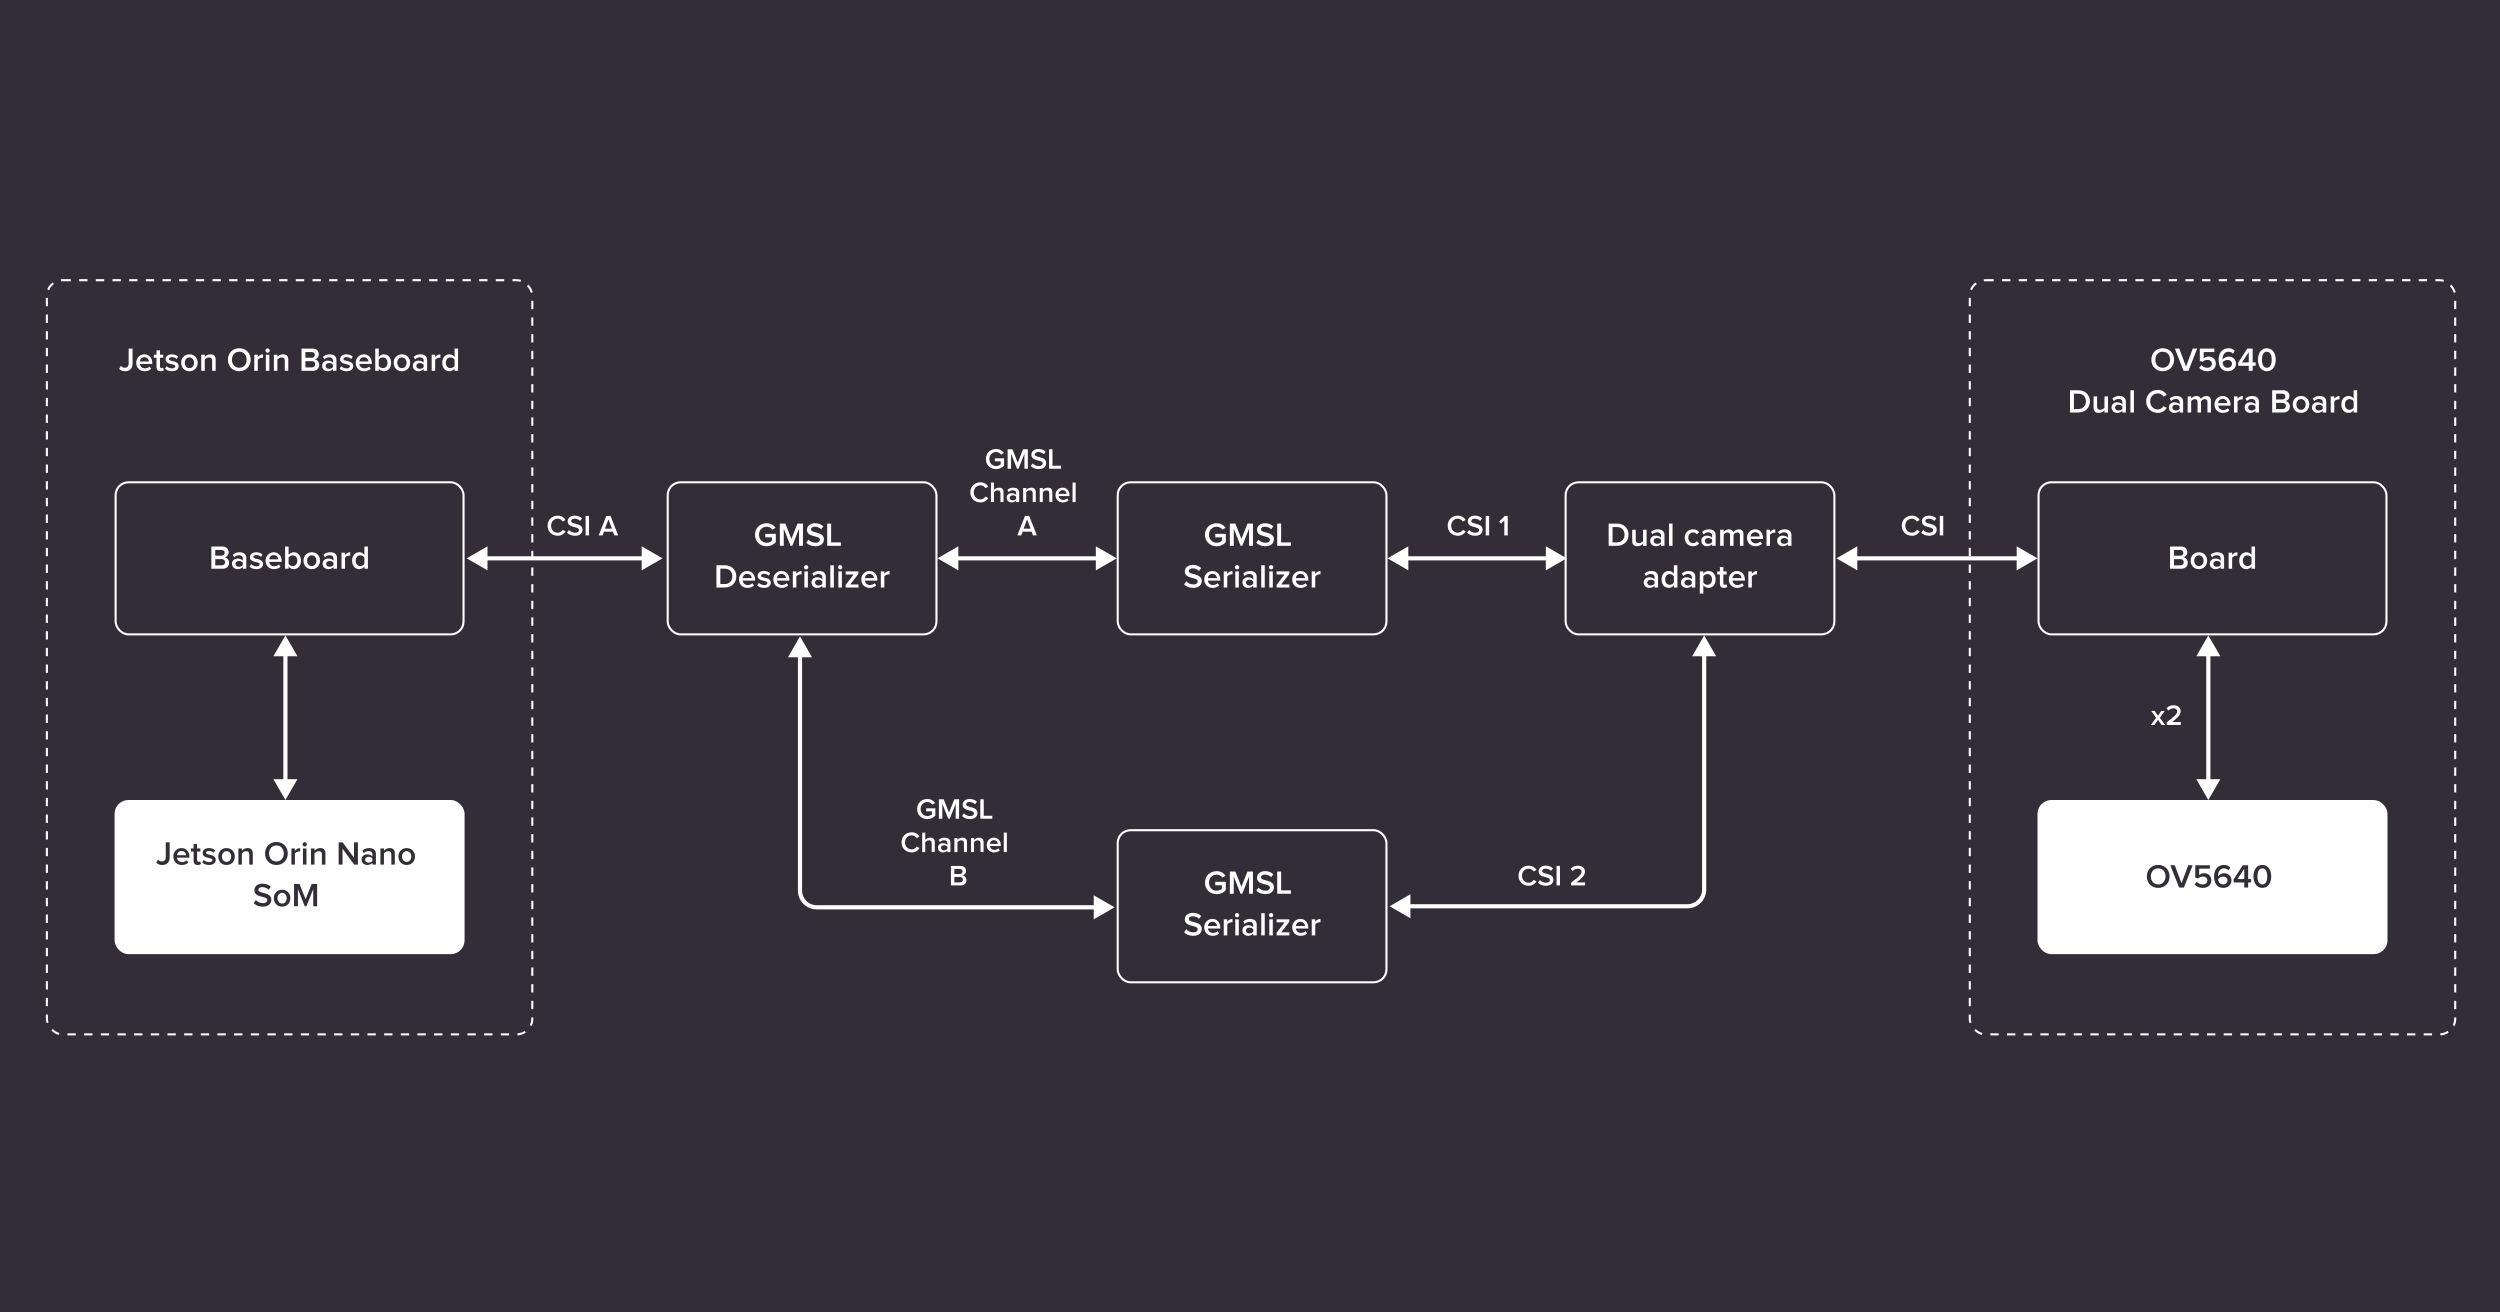 <svg width="1200" height="630" viewBox="0 0 1200 630" fill="none" xmlns="http://www.w3.org/2000/svg">
<rect width="1200" height="630" fill="#332D37"/>
<rect x="55.5" y="231.5" width="167" height="73" rx="6.167" fill="#332D37"/>
<rect x="55.5" y="231.5" width="167" height="73" rx="6.167" stroke="white"/>
<path d="M106.848 273H101.456V262.328H106.704C108.672 262.328 109.744 263.544 109.744 265.048C109.744 266.376 108.88 267.288 107.888 267.496C109.04 267.672 109.952 268.808 109.952 270.104C109.952 271.768 108.864 273 106.848 273ZM106.336 266.728C107.28 266.728 107.824 266.168 107.824 265.352C107.824 264.568 107.28 263.976 106.336 263.976H103.328V266.728H106.336ZM106.416 271.352C107.424 271.352 108.032 270.792 108.032 269.864C108.032 269.064 107.472 268.376 106.416 268.376H103.328V271.352H106.416ZM118.215 273H116.535V272.152C115.959 272.824 115.047 273.192 114.023 273.192C112.775 273.192 111.351 272.328 111.351 270.632C111.351 268.84 112.759 268.104 114.023 268.104C115.079 268.104 115.959 268.44 116.535 269.096V267.944C116.535 267.048 115.783 266.504 114.727 266.504C113.863 266.504 113.095 266.824 112.439 267.496L111.735 266.328C112.631 265.464 113.751 265.08 114.983 265.08C116.711 265.08 118.215 265.8 118.215 267.864V273ZM114.695 272.04C115.415 272.04 116.135 271.768 116.535 271.24V270.056C116.135 269.528 115.415 269.256 114.695 269.256C113.751 269.256 113.031 269.816 113.031 270.648C113.031 271.496 113.751 272.04 114.695 272.04ZM123.049 273.192C121.721 273.192 120.537 272.76 119.737 271.976L120.505 270.776C121.049 271.336 122.121 271.848 123.113 271.848C124.121 271.848 124.649 271.432 124.649 270.824C124.649 269.304 119.977 270.392 119.977 267.416C119.977 266.152 121.065 265.08 123.017 265.08C124.329 265.08 125.321 265.544 126.009 266.152L125.305 267.336C124.841 266.824 123.993 266.408 123.017 266.408C122.137 266.408 121.593 266.824 121.593 267.368C121.593 268.728 126.265 267.704 126.265 270.776C126.265 272.152 125.129 273.192 123.049 273.192ZM131.524 273.192C129.188 273.192 127.476 271.576 127.476 269.128C127.476 266.888 129.108 265.08 131.396 265.08C133.716 265.08 135.188 266.84 135.188 269.272V269.688H129.236C129.364 270.84 130.228 271.816 131.684 271.816C132.452 271.816 133.332 271.512 133.892 270.952L134.66 272.056C133.876 272.792 132.74 273.192 131.524 273.192ZM133.572 268.488C133.524 267.576 132.9 266.456 131.38 266.456C129.956 266.456 129.284 267.56 129.22 268.488H133.572ZM138.526 270.68C138.91 271.256 139.726 271.704 140.526 271.704C141.854 271.704 142.702 270.632 142.702 269.128C142.702 267.64 141.854 266.568 140.526 266.568C139.726 266.568 138.91 267.032 138.526 267.608V270.68ZM138.526 273H136.846V262.328H138.526V266.344C139.15 265.512 140.046 265.08 141.006 265.08C143.006 265.08 144.446 266.632 144.446 269.128C144.446 271.688 142.99 273.192 141.006 273.192C140.014 273.192 139.118 272.712 138.526 271.944V273ZM149.647 273.192C147.183 273.192 145.679 271.336 145.679 269.128C145.679 266.904 147.183 265.08 149.647 265.08C152.111 265.08 153.615 266.904 153.615 269.128C153.615 271.336 152.111 273.192 149.647 273.192ZM149.647 271.704C151.087 271.704 151.871 270.504 151.871 269.128C151.871 267.768 151.087 266.568 149.647 266.568C148.223 266.568 147.423 267.768 147.423 269.128C147.423 270.504 148.223 271.704 149.647 271.704ZM161.746 273H160.066V272.152C159.49 272.824 158.578 273.192 157.554 273.192C156.306 273.192 154.882 272.328 154.882 270.632C154.882 268.84 156.29 268.104 157.554 268.104C158.61 268.104 159.49 268.44 160.066 269.096V267.944C160.066 267.048 159.314 266.504 158.258 266.504C157.394 266.504 156.626 266.824 155.97 267.496L155.266 266.328C156.162 265.464 157.282 265.08 158.514 265.08C160.242 265.08 161.746 265.8 161.746 267.864V273ZM158.226 272.04C158.946 272.04 159.666 271.768 160.066 271.24V270.056C159.666 269.528 158.946 269.256 158.226 269.256C157.282 269.256 156.562 269.816 156.562 270.648C156.562 271.496 157.282 272.04 158.226 272.04ZM165.604 273H163.924V265.272H165.604V266.392C166.196 265.656 167.124 265.08 168.116 265.08V266.744C167.972 266.712 167.812 266.696 167.604 266.696C166.884 266.696 165.94 267.176 165.604 267.736V273ZM176.591 273H174.911V271.944C174.319 272.712 173.439 273.192 172.431 273.192C170.463 273.192 169.007 271.688 169.007 269.128C169.007 266.632 170.447 265.08 172.431 265.08C173.407 265.08 174.303 265.512 174.911 266.344V262.328H176.591V273ZM172.927 271.704C173.711 271.704 174.543 271.24 174.911 270.664V267.608C174.543 267.032 173.711 266.568 172.927 266.568C171.583 266.568 170.735 267.64 170.735 269.128C170.735 270.632 171.583 271.704 172.927 271.704Z" fill="white"/>
<path d="M60.023 178.192C58.919 178.192 57.943 177.856 57.175 177.056L58.055 175.632C58.471 176.112 59.063 176.528 59.879 176.528C61.015 176.528 61.751 175.744 61.751 174.592V167.328H63.623V174.608C63.623 177.04 62.087 178.192 60.023 178.192ZM69.438 178.192C67.102 178.192 65.39 176.576 65.39 174.128C65.39 171.888 67.022 170.08 69.31 170.08C71.63 170.08 73.102 171.84 73.102 174.272V174.688H67.15C67.278 175.84 68.142 176.816 69.598 176.816C70.366 176.816 71.246 176.512 71.806 175.952L72.574 177.056C71.79 177.792 70.654 178.192 69.438 178.192ZM71.486 173.488C71.438 172.576 70.814 171.456 69.294 171.456C67.87 171.456 67.198 172.56 67.134 173.488H71.486ZM77.096 178.192C75.784 178.192 75.112 177.488 75.112 176.192V171.728H73.832V170.272H75.112V168.16H76.792V170.272H78.36V171.728H76.792V175.776C76.792 176.304 77.048 176.704 77.528 176.704C77.848 176.704 78.136 176.56 78.264 176.416L78.664 177.696C78.36 177.968 77.864 178.192 77.096 178.192ZM82.525 178.192C81.197 178.192 80.013 177.76 79.213 176.976L79.981 175.776C80.525 176.336 81.597 176.848 82.589 176.848C83.597 176.848 84.125 176.432 84.125 175.824C84.125 174.304 79.453 175.392 79.453 172.416C79.453 171.152 80.541 170.08 82.493 170.08C83.805 170.08 84.797 170.544 85.485 171.152L84.781 172.336C84.317 171.824 83.469 171.408 82.493 171.408C81.613 171.408 81.069 171.824 81.069 172.368C81.069 173.728 85.741 172.704 85.741 175.776C85.741 177.152 84.605 178.192 82.525 178.192ZM90.92 178.192C88.456 178.192 86.952 176.336 86.952 174.128C86.952 171.904 88.456 170.08 90.92 170.08C93.384 170.08 94.888 171.904 94.888 174.128C94.888 176.336 93.384 178.192 90.92 178.192ZM90.92 176.704C92.36 176.704 93.144 175.504 93.144 174.128C93.144 172.768 92.36 171.568 90.92 171.568C89.496 171.568 88.696 172.768 88.696 174.128C88.696 175.504 89.496 176.704 90.92 176.704ZM103.516 178H101.836V173.168C101.836 171.952 101.212 171.568 100.268 171.568C99.42 171.568 98.684 172.08 98.284 172.592V178H96.604V170.272H98.284V171.312C98.796 170.704 99.804 170.08 101.02 170.08C102.684 170.08 103.516 170.976 103.516 172.56V178ZM114.862 178.192C111.662 178.192 109.406 175.856 109.406 172.672C109.406 169.488 111.662 167.152 114.862 167.152C118.046 167.152 120.318 169.488 120.318 172.672C120.318 175.856 118.046 178.192 114.862 178.192ZM114.862 176.528C117.006 176.528 118.398 174.864 118.398 172.672C118.398 170.464 117.006 168.816 114.862 168.816C112.702 168.816 111.326 170.464 111.326 172.672C111.326 174.864 112.702 176.528 114.862 176.528ZM123.737 178H122.057V170.272H123.737V171.392C124.329 170.656 125.257 170.08 126.249 170.08V171.744C126.105 171.712 125.945 171.696 125.737 171.696C125.017 171.696 124.073 172.176 123.737 172.736V178ZM128.452 169.328C127.876 169.328 127.412 168.864 127.412 168.288C127.412 167.712 127.876 167.248 128.452 167.248C129.028 167.248 129.492 167.712 129.492 168.288C129.492 168.864 129.028 169.328 128.452 169.328ZM129.284 178H127.604V170.272H129.284V178ZM138.375 178H136.695V173.168C136.695 171.952 136.071 171.568 135.127 171.568C134.279 171.568 133.543 172.08 133.143 172.592V178H131.463V170.272H133.143V171.312C133.655 170.704 134.663 170.08 135.879 170.08C137.543 170.08 138.375 170.976 138.375 172.56V178ZM150.122 178H144.73V167.328H149.978C151.946 167.328 153.018 168.544 153.018 170.048C153.018 171.376 152.154 172.288 151.162 172.496C152.314 172.672 153.226 173.808 153.226 175.104C153.226 176.768 152.138 178 150.122 178ZM149.61 171.728C150.554 171.728 151.098 171.168 151.098 170.352C151.098 169.568 150.554 168.976 149.61 168.976H146.602V171.728H149.61ZM149.69 176.352C150.698 176.352 151.306 175.792 151.306 174.864C151.306 174.064 150.746 173.376 149.69 173.376H146.602V176.352H149.69ZM161.488 178H159.808V177.152C159.232 177.824 158.32 178.192 157.296 178.192C156.048 178.192 154.624 177.328 154.624 175.632C154.624 173.84 156.032 173.104 157.296 173.104C158.352 173.104 159.232 173.44 159.808 174.096V172.944C159.808 172.048 159.056 171.504 158 171.504C157.136 171.504 156.368 171.824 155.712 172.496L155.008 171.328C155.904 170.464 157.024 170.08 158.256 170.08C159.984 170.08 161.488 170.8 161.488 172.864V178ZM157.968 177.04C158.688 177.04 159.408 176.768 159.808 176.24V175.056C159.408 174.528 158.688 174.256 157.968 174.256C157.024 174.256 156.304 174.816 156.304 175.648C156.304 176.496 157.024 177.04 157.968 177.04ZM166.322 178.192C164.994 178.192 163.81 177.76 163.01 176.976L163.778 175.776C164.322 176.336 165.394 176.848 166.386 176.848C167.394 176.848 167.922 176.432 167.922 175.824C167.922 174.304 163.25 175.392 163.25 172.416C163.25 171.152 164.338 170.08 166.29 170.08C167.602 170.08 168.594 170.544 169.282 171.152L168.578 172.336C168.114 171.824 167.266 171.408 166.29 171.408C165.41 171.408 164.866 171.824 164.866 172.368C164.866 173.728 169.538 172.704 169.538 175.776C169.538 177.152 168.402 178.192 166.322 178.192ZM174.797 178.192C172.461 178.192 170.749 176.576 170.749 174.128C170.749 171.888 172.381 170.08 174.669 170.08C176.989 170.08 178.461 171.84 178.461 174.272V174.688H172.509C172.637 175.84 173.501 176.816 174.957 176.816C175.725 176.816 176.605 176.512 177.165 175.952L177.933 177.056C177.149 177.792 176.013 178.192 174.797 178.192ZM176.845 173.488C176.797 172.576 176.173 171.456 174.653 171.456C173.229 171.456 172.557 172.56 172.493 173.488H176.845ZM181.799 175.68C182.183 176.256 182.999 176.704 183.799 176.704C185.127 176.704 185.975 175.632 185.975 174.128C185.975 172.64 185.127 171.568 183.799 171.568C182.999 171.568 182.183 172.032 181.799 172.608V175.68ZM181.799 178H180.119V167.328H181.799V171.344C182.423 170.512 183.319 170.08 184.279 170.08C186.279 170.08 187.719 171.632 187.719 174.128C187.719 176.688 186.263 178.192 184.279 178.192C183.287 178.192 182.391 177.712 181.799 176.944V178ZM192.92 178.192C190.456 178.192 188.952 176.336 188.952 174.128C188.952 171.904 190.456 170.08 192.92 170.08C195.384 170.08 196.888 171.904 196.888 174.128C196.888 176.336 195.384 178.192 192.92 178.192ZM192.92 176.704C194.36 176.704 195.144 175.504 195.144 174.128C195.144 172.768 194.36 171.568 192.92 171.568C191.496 171.568 190.696 172.768 190.696 174.128C190.696 175.504 191.496 176.704 192.92 176.704ZM205.02 178H203.34V177.152C202.764 177.824 201.852 178.192 200.828 178.192C199.58 178.192 198.156 177.328 198.156 175.632C198.156 173.84 199.564 173.104 200.828 173.104C201.884 173.104 202.764 173.44 203.34 174.096V172.944C203.34 172.048 202.588 171.504 201.532 171.504C200.668 171.504 199.9 171.824 199.244 172.496L198.54 171.328C199.436 170.464 200.556 170.08 201.788 170.08C203.516 170.08 205.02 170.8 205.02 172.864V178ZM201.5 177.04C202.22 177.04 202.94 176.768 203.34 176.24V175.056C202.94 174.528 202.22 174.256 201.5 174.256C200.556 174.256 199.836 174.816 199.836 175.648C199.836 176.496 200.556 177.04 201.5 177.04ZM208.877 178H207.197V170.272H208.877V171.392C209.469 170.656 210.397 170.08 211.389 170.08V171.744C211.245 171.712 211.085 171.696 210.877 171.696C210.157 171.696 209.213 172.176 208.877 172.736V178ZM219.864 178H218.184V176.944C217.592 177.712 216.712 178.192 215.704 178.192C213.736 178.192 212.28 176.688 212.28 174.128C212.28 171.632 213.72 170.08 215.704 170.08C216.68 170.08 217.576 170.512 218.184 171.344V167.328H219.864V178ZM216.2 176.704C216.984 176.704 217.816 176.24 218.184 175.664V172.608C217.816 172.032 216.984 171.568 216.2 171.568C214.856 171.568 214.008 172.64 214.008 174.128C214.008 175.632 214.856 176.704 216.2 176.704Z" fill="white"/>
<path d="M267.734 257.168C264.976 257.168 262.834 255.208 262.834 252.338C262.834 249.454 264.976 247.508 267.734 247.508C269.61 247.508 270.786 248.474 271.472 249.594L270.086 250.322C269.638 249.538 268.728 248.964 267.734 248.964C265.886 248.964 264.514 250.364 264.514 252.338C264.514 254.284 265.886 255.712 267.734 255.712C268.728 255.712 269.638 255.124 270.086 254.354L271.486 255.054C270.772 256.174 269.61 257.168 267.734 257.168ZM275.989 257.168C274.267 257.168 273.021 256.552 272.181 255.684L273.105 254.41C273.735 255.096 274.757 255.712 276.059 255.712C277.403 255.712 277.921 255.054 277.921 254.424C277.921 252.464 272.489 253.682 272.489 250.252C272.489 248.698 273.833 247.508 275.891 247.508C277.333 247.508 278.523 247.984 279.377 248.824L278.453 250.042C277.711 249.3 276.717 248.964 275.737 248.964C274.785 248.964 274.169 249.44 274.169 250.126C274.169 251.876 279.601 250.798 279.601 254.27C279.601 255.824 278.495 257.168 275.989 257.168ZM282.734 257H281.096V247.662H282.734V257ZM296.742 257H294.88L294.194 255.194H289.91L289.224 257H287.362L291.03 247.662H293.074L296.742 257ZM293.732 253.752L292.052 249.3L290.372 253.752H293.732Z" fill="white"/>
<path d="M917.749 257.168C914.991 257.168 912.849 255.208 912.849 252.338C912.849 249.454 914.991 247.508 917.749 247.508C919.625 247.508 920.801 248.474 921.487 249.594L920.101 250.322C919.653 249.538 918.743 248.964 917.749 248.964C915.901 248.964 914.529 250.364 914.529 252.338C914.529 254.284 915.901 255.712 917.749 255.712C918.743 255.712 919.653 255.124 920.101 254.354L921.501 255.054C920.787 256.174 919.625 257.168 917.749 257.168ZM926.004 257.168C924.282 257.168 923.036 256.552 922.196 255.684L923.12 254.41C923.75 255.096 924.772 255.712 926.074 255.712C927.418 255.712 927.936 255.054 927.936 254.424C927.936 252.464 922.504 253.682 922.504 250.252C922.504 248.698 923.848 247.508 925.906 247.508C927.348 247.508 928.538 247.984 929.392 248.824L928.468 250.042C927.726 249.3 926.732 248.964 925.752 248.964C924.8 248.964 924.184 249.44 924.184 250.126C924.184 251.876 929.616 250.798 929.616 254.27C929.616 255.824 928.51 257.168 926.004 257.168ZM932.748 257H931.11V247.662H932.748V257Z" fill="white"/>
<path d="M1039.25 348H1037.59L1035.84 345.508L1034.08 348H1032.43L1034.92 344.528L1032.58 341.238H1034.23L1035.83 343.52L1037.44 341.238H1039.09L1036.75 344.528L1039.25 348ZM1046.78 348H1040.02V346.698C1043.64 343.954 1045.07 342.75 1045.07 341.392C1045.07 340.412 1044.22 339.978 1043.36 339.978C1042.27 339.978 1041.44 340.412 1040.84 341.084L1039.89 340.02C1040.72 339.012 1042.03 338.522 1043.35 338.522C1045.15 338.522 1046.72 339.53 1046.72 341.392C1046.72 343.128 1045.14 344.668 1042.65 346.558H1046.78V348Z" fill="white"/>
<path d="M699.785 257.168C697.027 257.168 694.885 255.208 694.885 252.338C694.885 249.454 697.027 247.508 699.785 247.508C701.661 247.508 702.837 248.474 703.523 249.594L702.137 250.322C701.689 249.538 700.779 248.964 699.785 248.964C697.937 248.964 696.565 250.364 696.565 252.338C696.565 254.284 697.937 255.712 699.785 255.712C700.779 255.712 701.689 255.124 702.137 254.354L703.537 255.054C702.823 256.174 701.661 257.168 699.785 257.168ZM708.04 257.168C706.318 257.168 705.072 256.552 704.232 255.684L705.156 254.41C705.786 255.096 706.808 255.712 708.11 255.712C709.454 255.712 709.972 255.054 709.972 254.424C709.972 252.464 704.54 253.682 704.54 250.252C704.54 248.698 705.884 247.508 707.942 247.508C709.384 247.508 710.574 247.984 711.428 248.824L710.504 250.042C709.762 249.3 708.768 248.964 707.788 248.964C706.836 248.964 706.22 249.44 706.22 250.126C706.22 251.876 711.652 250.798 711.652 254.27C711.652 255.824 710.546 257.168 708.04 257.168ZM714.784 257H713.146V247.662H714.784V257ZM723.711 257H722.073V249.776L720.547 251.372L719.595 250.378L722.283 247.662H723.711V257Z" fill="white"/>
<path d="M478.124 225.182C475.408 225.182 473.224 223.264 473.224 220.338C473.224 217.398 475.408 215.508 478.124 215.508C479.944 215.508 481.134 216.376 481.876 217.44L480.546 218.21C480.042 217.51 479.16 216.964 478.124 216.964C476.276 216.964 474.904 218.364 474.904 220.338C474.904 222.284 476.276 223.712 478.124 223.712C479.076 223.712 479.916 223.278 480.336 222.872V221.43H477.536V219.988H481.96V223.474C481.05 224.496 479.734 225.182 478.124 225.182ZM493.367 225H491.729V217.79L488.873 225H488.173L485.303 217.79V225H483.665V215.662H485.975L488.523 222.074L491.057 215.662H493.367V225ZM498.56 225.168C496.838 225.168 495.592 224.552 494.752 223.684L495.676 222.41C496.306 223.096 497.328 223.712 498.63 223.712C499.974 223.712 500.492 223.054 500.492 222.424C500.492 220.464 495.06 221.682 495.06 218.252C495.06 216.698 496.404 215.508 498.462 215.508C499.904 215.508 501.094 215.984 501.948 216.824L501.024 218.042C500.282 217.3 499.288 216.964 498.308 216.964C497.356 216.964 496.74 217.44 496.74 218.126C496.74 219.876 502.172 218.798 502.172 222.27C502.172 223.824 501.066 225.168 498.56 225.168ZM509.309 225H503.555V215.662H505.193V223.558H509.309V225ZM470.632 241.168C467.874 241.168 465.732 239.208 465.732 236.338C465.732 233.454 467.874 231.508 470.632 231.508C472.508 231.508 473.684 232.474 474.37 233.594L472.984 234.322C472.536 233.538 471.626 232.964 470.632 232.964C468.784 232.964 467.412 234.364 467.412 236.338C467.412 238.284 468.784 239.712 470.632 239.712C471.626 239.712 472.536 239.124 472.984 238.354L474.384 239.054C473.67 240.174 472.508 241.168 470.632 241.168ZM481.687 241H480.217V236.744C480.217 235.68 479.685 235.372 478.859 235.372C478.103 235.372 477.459 235.82 477.123 236.268V241H475.653V231.662H477.123V235.148C477.571 234.616 478.439 234.07 479.503 234.07C480.959 234.07 481.687 234.826 481.687 236.212V241ZM489.21 241H487.74V240.258C487.236 240.846 486.438 241.168 485.542 241.168C484.45 241.168 483.204 240.412 483.204 238.928C483.204 237.36 484.436 236.716 485.542 236.716C486.466 236.716 487.236 237.01 487.74 237.584V236.576C487.74 235.792 487.082 235.316 486.158 235.316C485.402 235.316 484.73 235.596 484.156 236.184L483.54 235.162C484.324 234.406 485.304 234.07 486.382 234.07C487.894 234.07 489.21 234.7 489.21 236.506V241ZM486.13 240.16C486.76 240.16 487.39 239.922 487.74 239.46V238.424C487.39 237.962 486.76 237.724 486.13 237.724C485.304 237.724 484.674 238.214 484.674 238.942C484.674 239.684 485.304 240.16 486.13 240.16ZM497.163 241H495.693V236.772C495.693 235.708 495.147 235.372 494.321 235.372C493.579 235.372 492.935 235.82 492.585 236.268V241H491.115V234.238H492.585V235.148C493.033 234.616 493.915 234.07 494.979 234.07C496.435 234.07 497.163 234.854 497.163 236.24V241ZM505.12 241H503.65V236.772C503.65 235.708 503.104 235.372 502.278 235.372C501.536 235.372 500.892 235.82 500.542 236.268V241H499.072V234.238H500.542V235.148C500.99 234.616 501.872 234.07 502.936 234.07C504.392 234.07 505.12 234.854 505.12 236.24V241ZM510.165 241.168C508.121 241.168 506.623 239.754 506.623 237.612C506.623 235.652 508.051 234.07 510.053 234.07C512.083 234.07 513.371 235.61 513.371 237.738V238.102H508.163C508.275 239.11 509.031 239.964 510.305 239.964C510.977 239.964 511.747 239.698 512.237 239.208L512.909 240.174C512.223 240.818 511.229 241.168 510.165 241.168ZM511.957 237.052C511.915 236.254 511.369 235.274 510.039 235.274C508.793 235.274 508.205 236.24 508.149 237.052H511.957ZM516.292 241H514.822V231.662H516.292V241ZM497.698 257H495.836L495.15 255.194H490.866L490.18 257H488.318L491.986 247.662H494.03L497.698 257ZM494.688 253.752L493.008 249.3L491.328 253.752H494.688Z" fill="white"/>
<path d="M445.124 393.182C442.408 393.182 440.224 391.264 440.224 388.338C440.224 385.398 442.408 383.508 445.124 383.508C446.944 383.508 448.134 384.376 448.876 385.44L447.546 386.21C447.042 385.51 446.16 384.964 445.124 384.964C443.276 384.964 441.904 386.364 441.904 388.338C441.904 390.284 443.276 391.712 445.124 391.712C446.076 391.712 446.916 391.278 447.336 390.872V389.43H444.536V387.988H448.96V391.474C448.05 392.496 446.734 393.182 445.124 393.182ZM460.367 393H458.729V385.79L455.873 393H455.173L452.303 385.79V393H450.665V383.662H452.975L455.523 390.074L458.057 383.662H460.367V393ZM465.56 393.168C463.838 393.168 462.592 392.552 461.752 391.684L462.676 390.41C463.306 391.096 464.328 391.712 465.63 391.712C466.974 391.712 467.492 391.054 467.492 390.424C467.492 388.464 462.06 389.682 462.06 386.252C462.06 384.698 463.404 383.508 465.462 383.508C466.904 383.508 468.094 383.984 468.948 384.824L468.024 386.042C467.282 385.3 466.288 384.964 465.308 384.964C464.356 384.964 463.74 385.44 463.74 386.126C463.74 387.876 469.172 386.798 469.172 390.27C469.172 391.824 468.066 393.168 465.56 393.168ZM476.309 393H470.555V383.662H472.193V391.558H476.309V393ZM437.632 409.168C434.874 409.168 432.732 407.208 432.732 404.338C432.732 401.454 434.874 399.508 437.632 399.508C439.508 399.508 440.684 400.474 441.37 401.594L439.984 402.322C439.536 401.538 438.626 400.964 437.632 400.964C435.784 400.964 434.412 402.364 434.412 404.338C434.412 406.284 435.784 407.712 437.632 407.712C438.626 407.712 439.536 407.124 439.984 406.354L441.384 407.054C440.67 408.174 439.508 409.168 437.632 409.168ZM448.687 409H447.217V404.744C447.217 403.68 446.685 403.372 445.859 403.372C445.103 403.372 444.459 403.82 444.123 404.268V409H442.653V399.662H444.123V403.148C444.571 402.616 445.439 402.07 446.503 402.07C447.959 402.07 448.687 402.826 448.687 404.212V409ZM456.21 409H454.74V408.258C454.236 408.846 453.438 409.168 452.542 409.168C451.45 409.168 450.204 408.412 450.204 406.928C450.204 405.36 451.436 404.716 452.542 404.716C453.466 404.716 454.236 405.01 454.74 405.584V404.576C454.74 403.792 454.082 403.316 453.158 403.316C452.402 403.316 451.73 403.596 451.156 404.184L450.54 403.162C451.324 402.406 452.304 402.07 453.382 402.07C454.894 402.07 456.21 402.7 456.21 404.506V409ZM453.13 408.16C453.76 408.16 454.39 407.922 454.74 407.46V406.424C454.39 405.962 453.76 405.724 453.13 405.724C452.304 405.724 451.674 406.214 451.674 406.942C451.674 407.684 452.304 408.16 453.13 408.16ZM464.163 409H462.693V404.772C462.693 403.708 462.147 403.372 461.321 403.372C460.579 403.372 459.935 403.82 459.585 404.268V409H458.115V402.238H459.585V403.148C460.033 402.616 460.915 402.07 461.979 402.07C463.435 402.07 464.163 402.854 464.163 404.24V409ZM472.12 409H470.65V404.772C470.65 403.708 470.104 403.372 469.278 403.372C468.536 403.372 467.892 403.82 467.542 404.268V409H466.072V402.238H467.542V403.148C467.99 402.616 468.872 402.07 469.936 402.07C471.392 402.07 472.12 402.854 472.12 404.24V409ZM477.165 409.168C475.121 409.168 473.623 407.754 473.623 405.612C473.623 403.652 475.051 402.07 477.053 402.07C479.083 402.07 480.371 403.61 480.371 405.738V406.102H475.163C475.275 407.11 476.031 407.964 477.305 407.964C477.977 407.964 478.747 407.698 479.237 407.208L479.909 408.174C479.223 408.818 478.229 409.168 477.165 409.168ZM478.957 405.052C478.915 404.254 478.369 403.274 477.039 403.274C475.793 403.274 475.205 404.24 475.149 405.052H478.957ZM483.292 409H481.822V399.662H483.292V409ZM461.166 425H456.448V415.662H461.04C462.762 415.662 463.7 416.726 463.7 418.042C463.7 419.204 462.944 420.002 462.076 420.184C463.084 420.338 463.882 421.332 463.882 422.466C463.882 423.922 462.93 425 461.166 425ZM460.718 419.512C461.544 419.512 462.02 419.022 462.02 418.308C462.02 417.622 461.544 417.104 460.718 417.104H458.086V419.512H460.718ZM460.788 423.558C461.67 423.558 462.202 423.068 462.202 422.256C462.202 421.556 461.712 420.954 460.788 420.954H458.086V423.558H460.788Z" fill="white"/>
<path d="M733.781 425.168C731.023 425.168 728.881 423.208 728.881 420.338C728.881 417.454 731.023 415.508 733.781 415.508C735.657 415.508 736.833 416.474 737.519 417.594L736.133 418.322C735.685 417.538 734.775 416.964 733.781 416.964C731.933 416.964 730.561 418.364 730.561 420.338C730.561 422.284 731.933 423.712 733.781 423.712C734.775 423.712 735.685 423.124 736.133 422.354L737.533 423.054C736.819 424.174 735.657 425.168 733.781 425.168ZM742.036 425.168C740.314 425.168 739.068 424.552 738.228 423.684L739.152 422.41C739.782 423.096 740.804 423.712 742.106 423.712C743.45 423.712 743.968 423.054 743.968 422.424C743.968 420.464 738.536 421.682 738.536 418.252C738.536 416.698 739.88 415.508 741.938 415.508C743.38 415.508 744.57 415.984 745.424 416.824L744.5 418.042C743.758 417.3 742.764 416.964 741.784 416.964C740.832 416.964 740.216 417.44 740.216 418.126C740.216 419.876 745.648 418.798 745.648 422.27C745.648 423.824 744.542 425.168 742.036 425.168ZM748.78 425H747.142V415.662H748.78V425ZM760.843 425H754.081V423.698C757.707 420.954 759.135 419.75 759.135 418.392C759.135 417.412 758.281 416.978 757.427 416.978C756.335 416.978 755.509 417.412 754.907 418.084L753.955 417.02C754.781 416.012 756.097 415.522 757.413 415.522C759.219 415.522 760.787 416.53 760.787 418.392C760.787 420.128 759.205 421.668 756.713 423.558H760.843V425Z" fill="white"/>
<rect x="978.5" y="231.5" width="167" height="73" rx="6.167" fill="#332D37"/>
<rect x="978.5" y="231.5" width="167" height="73" rx="6.167" stroke="white"/>
<path d="M1047.02 273H1041.63V262.328H1046.88C1048.84 262.328 1049.92 263.544 1049.92 265.048C1049.92 266.376 1049.05 267.288 1048.06 267.496C1049.21 267.672 1050.12 268.808 1050.12 270.104C1050.12 271.768 1049.04 273 1047.02 273ZM1046.51 266.728C1047.45 266.728 1048 266.168 1048 265.352C1048 264.568 1047.45 263.976 1046.51 263.976H1043.5V266.728H1046.51ZM1046.59 271.352C1047.6 271.352 1048.2 270.792 1048.2 269.864C1048.2 269.064 1047.64 268.376 1046.59 268.376H1043.5V271.352H1046.59ZM1055.47 273.192C1053.01 273.192 1051.51 271.336 1051.51 269.128C1051.51 266.904 1053.01 265.08 1055.47 265.08C1057.94 265.08 1059.44 266.904 1059.44 269.128C1059.44 271.336 1057.94 273.192 1055.47 273.192ZM1055.47 271.704C1056.91 271.704 1057.7 270.504 1057.7 269.128C1057.7 267.768 1056.91 266.568 1055.47 266.568C1054.05 266.568 1053.25 267.768 1053.25 269.128C1053.25 270.504 1054.05 271.704 1055.47 271.704ZM1067.57 273H1065.89V272.152C1065.32 272.824 1064.41 273.192 1063.38 273.192C1062.13 273.192 1060.71 272.328 1060.71 270.632C1060.71 268.84 1062.12 268.104 1063.38 268.104C1064.44 268.104 1065.32 268.44 1065.89 269.096V267.944C1065.89 267.048 1065.14 266.504 1064.09 266.504C1063.22 266.504 1062.45 266.824 1061.8 267.496L1061.09 266.328C1061.99 265.464 1063.11 265.08 1064.34 265.08C1066.07 265.08 1067.57 265.8 1067.57 267.864V273ZM1064.05 272.04C1064.77 272.04 1065.49 271.768 1065.89 271.24V270.056C1065.49 269.528 1064.77 269.256 1064.05 269.256C1063.11 269.256 1062.39 269.816 1062.39 270.648C1062.39 271.496 1063.11 272.04 1064.05 272.04ZM1071.43 273H1069.75V265.272H1071.43V266.392C1072.02 265.656 1072.95 265.08 1073.94 265.08V266.744C1073.8 266.712 1073.64 266.696 1073.43 266.696C1072.71 266.696 1071.77 267.176 1071.43 267.736V273ZM1082.42 273H1080.74V271.944C1080.15 272.712 1079.27 273.192 1078.26 273.192C1076.29 273.192 1074.83 271.688 1074.83 269.128C1074.83 266.632 1076.27 265.08 1078.26 265.08C1079.23 265.08 1080.13 265.512 1080.74 266.344V262.328H1082.42V273ZM1078.75 271.704C1079.54 271.704 1080.37 271.24 1080.74 270.664V267.608C1080.37 267.032 1079.54 266.568 1078.75 266.568C1077.41 266.568 1076.56 267.64 1076.56 269.128C1076.56 270.632 1077.41 271.704 1078.75 271.704Z" fill="white"/>
<rect x="320.5" y="231.5" width="129" height="73" rx="6.167" fill="#332D37"/>
<rect x="320.5" y="231.5" width="129" height="73" rx="6.167" stroke="white"/>
<path d="M367.999 262.208C364.895 262.208 362.399 260.016 362.399 256.672C362.399 253.312 364.895 251.152 367.999 251.152C370.079 251.152 371.439 252.144 372.287 253.36L370.767 254.24C370.191 253.44 369.183 252.816 367.999 252.816C365.887 252.816 364.319 254.416 364.319 256.672C364.319 258.896 365.887 260.528 367.999 260.528C369.087 260.528 370.047 260.032 370.527 259.568V257.92H367.327V256.272H372.383V260.256C371.343 261.424 369.839 262.208 367.999 262.208ZM385.419 262H383.547V253.76L380.283 262H379.483L376.203 253.76V262H374.331V251.328H376.971L379.883 258.656L382.779 251.328H385.419V262ZM391.355 262.192C389.387 262.192 387.963 261.488 387.003 260.496L388.059 259.04C388.779 259.824 389.947 260.528 391.435 260.528C392.971 260.528 393.563 259.776 393.563 259.056C393.563 256.816 387.355 258.208 387.355 254.288C387.355 252.512 388.891 251.152 391.243 251.152C392.891 251.152 394.251 251.696 395.227 252.656L394.171 254.048C393.323 253.2 392.187 252.816 391.067 252.816C389.979 252.816 389.275 253.36 389.275 254.144C389.275 256.144 395.483 254.912 395.483 258.88C395.483 260.656 394.219 262.192 391.355 262.192ZM403.639 262H397.063V251.328H398.935V260.352H403.639V262ZM347.87 282H343.886V271.328H347.854C351.198 271.328 353.438 273.536 353.438 276.656C353.438 279.808 351.198 282 347.87 282ZM347.854 280.352C350.174 280.352 351.518 278.688 351.518 276.656C351.518 274.608 350.238 272.976 347.87 272.976H345.758V280.352H347.854ZM358.781 282.192C356.445 282.192 354.733 280.576 354.733 278.128C354.733 275.888 356.365 274.08 358.653 274.08C360.973 274.08 362.445 275.84 362.445 278.272V278.688H356.493C356.621 279.84 357.485 280.816 358.941 280.816C359.709 280.816 360.589 280.512 361.149 279.952L361.917 281.056C361.133 281.792 359.997 282.192 358.781 282.192ZM360.829 277.488C360.781 276.576 360.157 275.456 358.637 275.456C357.213 275.456 356.541 276.56 356.477 277.488H360.829ZM366.76 282.192C365.432 282.192 364.248 281.76 363.448 280.976L364.216 279.776C364.76 280.336 365.832 280.848 366.824 280.848C367.832 280.848 368.36 280.432 368.36 279.824C368.36 278.304 363.688 279.392 363.688 276.416C363.688 275.152 364.776 274.08 366.728 274.08C368.04 274.08 369.032 274.544 369.72 275.152L369.016 276.336C368.552 275.824 367.704 275.408 366.728 275.408C365.848 275.408 365.304 275.824 365.304 276.368C365.304 277.728 369.976 276.704 369.976 279.776C369.976 281.152 368.84 282.192 366.76 282.192ZM375.235 282.192C372.899 282.192 371.187 280.576 371.187 278.128C371.187 275.888 372.819 274.08 375.107 274.08C377.427 274.08 378.899 275.84 378.899 278.272V278.688H372.947C373.075 279.84 373.939 280.816 375.395 280.816C376.163 280.816 377.043 280.512 377.603 279.952L378.371 281.056C377.587 281.792 376.451 282.192 375.235 282.192ZM377.283 277.488C377.235 276.576 376.611 275.456 375.091 275.456C373.667 275.456 372.995 276.56 372.931 277.488H377.283ZM382.237 282H380.557V274.272H382.237V275.392C382.829 274.656 383.757 274.08 384.749 274.08V275.744C384.605 275.712 384.445 275.696 384.237 275.696C383.517 275.696 382.573 276.176 382.237 276.736V282ZM386.952 273.328C386.376 273.328 385.912 272.864 385.912 272.288C385.912 271.712 386.376 271.248 386.952 271.248C387.528 271.248 387.992 271.712 387.992 272.288C387.992 272.864 387.528 273.328 386.952 273.328ZM387.784 282H386.104V274.272H387.784V282ZM396.379 282H394.699V281.152C394.123 281.824 393.211 282.192 392.187 282.192C390.939 282.192 389.515 281.328 389.515 279.632C389.515 277.84 390.923 277.104 392.187 277.104C393.243 277.104 394.123 277.44 394.699 278.096V276.944C394.699 276.048 393.947 275.504 392.891 275.504C392.027 275.504 391.259 275.824 390.603 276.496L389.899 275.328C390.795 274.464 391.915 274.08 393.147 274.08C394.875 274.08 396.379 274.8 396.379 276.864V282ZM392.859 281.04C393.579 281.04 394.299 280.768 394.699 280.24V279.056C394.299 278.528 393.579 278.256 392.859 278.256C391.915 278.256 391.195 278.816 391.195 279.648C391.195 280.496 391.915 281.04 392.859 281.04ZM400.237 282H398.557V271.328H400.237V282ZM403.264 273.328C402.688 273.328 402.224 272.864 402.224 272.288C402.224 271.712 402.688 271.248 403.264 271.248C403.84 271.248 404.304 271.712 404.304 272.288C404.304 272.864 403.84 273.328 403.264 273.328ZM404.096 282H402.416V274.272H404.096V282ZM412.068 282H405.94V280.72L409.748 275.728H405.94V274.272H412.004V275.488L408.132 280.528H412.068V282ZM417.469 282.192C415.133 282.192 413.421 280.576 413.421 278.128C413.421 275.888 415.053 274.08 417.341 274.08C419.661 274.08 421.133 275.84 421.133 278.272V278.688H415.181C415.309 279.84 416.173 280.816 417.629 280.816C418.397 280.816 419.277 280.512 419.837 279.952L420.605 281.056C419.821 281.792 418.685 282.192 417.469 282.192ZM419.517 277.488C419.469 276.576 418.845 275.456 417.325 275.456C415.901 275.456 415.229 276.56 415.165 277.488H419.517ZM424.471 282H422.791V274.272H424.471V275.392C425.063 274.656 425.991 274.08 426.983 274.08V275.744C426.839 275.712 426.679 275.696 426.471 275.696C425.751 275.696 424.807 276.176 424.471 276.736V282Z" fill="white"/>
<rect x="536.5" y="231.5" width="129" height="73" rx="6.167" fill="#332D37"/>
<rect x="536.5" y="231.5" width="129" height="73" rx="6.167" stroke="white"/>
<path d="M583.999 262.208C580.895 262.208 578.399 260.016 578.399 256.672C578.399 253.312 580.895 251.152 583.999 251.152C586.079 251.152 587.439 252.144 588.287 253.36L586.767 254.24C586.191 253.44 585.183 252.816 583.999 252.816C581.887 252.816 580.319 254.416 580.319 256.672C580.319 258.896 581.887 260.528 583.999 260.528C585.087 260.528 586.047 260.032 586.527 259.568V257.92H583.327V256.272H588.383V260.256C587.343 261.424 585.839 262.208 583.999 262.208ZM601.419 262H599.547V253.76L596.283 262H595.483L592.203 253.76V262H590.331V251.328H592.971L595.883 258.656L598.779 251.328H601.419V262ZM607.355 262.192C605.387 262.192 603.963 261.488 603.003 260.496L604.059 259.04C604.779 259.824 605.947 260.528 607.435 260.528C608.971 260.528 609.563 259.776 609.563 259.056C609.563 256.816 603.355 258.208 603.355 254.288C603.355 252.512 604.891 251.152 607.243 251.152C608.891 251.152 610.251 251.696 611.227 252.656L610.171 254.048C609.323 253.2 608.187 252.816 607.067 252.816C605.979 252.816 605.275 253.36 605.275 254.144C605.275 256.144 611.483 254.912 611.483 258.88C611.483 260.656 610.219 262.192 607.355 262.192ZM619.639 262H613.063V251.328H614.935V260.352H619.639V262ZM572.706 282.192C570.738 282.192 569.314 281.488 568.354 280.496L569.41 279.04C570.13 279.824 571.298 280.528 572.786 280.528C574.322 280.528 574.914 279.776 574.914 279.056C574.914 276.816 568.706 278.208 568.706 274.288C568.706 272.512 570.242 271.152 572.594 271.152C574.242 271.152 575.602 271.696 576.578 272.656L575.522 274.048C574.674 273.2 573.538 272.816 572.418 272.816C571.33 272.816 570.626 273.36 570.626 274.144C570.626 276.144 576.834 274.912 576.834 278.88C576.834 280.656 575.57 282.192 572.706 282.192ZM582.078 282.192C579.742 282.192 578.03 280.576 578.03 278.128C578.03 275.888 579.662 274.08 581.95 274.08C584.27 274.08 585.742 275.84 585.742 278.272V278.688H579.79C579.918 279.84 580.782 280.816 582.238 280.816C583.006 280.816 583.886 280.512 584.446 279.952L585.214 281.056C584.43 281.792 583.294 282.192 582.078 282.192ZM584.126 277.488C584.078 276.576 583.454 275.456 581.934 275.456C580.51 275.456 579.838 276.56 579.774 277.488H584.126ZM589.081 282H587.401V274.272H589.081V275.392C589.673 274.656 590.601 274.08 591.593 274.08V275.744C591.449 275.712 591.289 275.696 591.081 275.696C590.361 275.696 589.417 276.176 589.081 276.736V282ZM593.795 273.328C593.219 273.328 592.755 272.864 592.755 272.288C592.755 271.712 593.219 271.248 593.795 271.248C594.371 271.248 594.835 271.712 594.835 272.288C594.835 272.864 594.371 273.328 593.795 273.328ZM594.627 282H592.947V274.272H594.627V282ZM603.223 282H601.543V281.152C600.967 281.824 600.055 282.192 599.031 282.192C597.783 282.192 596.359 281.328 596.359 279.632C596.359 277.84 597.767 277.104 599.031 277.104C600.087 277.104 600.967 277.44 601.543 278.096V276.944C601.543 276.048 600.791 275.504 599.735 275.504C598.871 275.504 598.103 275.824 597.447 276.496L596.743 275.328C597.639 274.464 598.759 274.08 599.991 274.08C601.719 274.08 603.223 274.8 603.223 276.864V282ZM599.703 281.04C600.423 281.04 601.143 280.768 601.543 280.24V279.056C601.143 278.528 600.423 278.256 599.703 278.256C598.759 278.256 598.039 278.816 598.039 279.648C598.039 280.496 598.759 281.04 599.703 281.04ZM607.081 282H605.401V271.328H607.081V282ZM610.108 273.328C609.532 273.328 609.068 272.864 609.068 272.288C609.068 271.712 609.532 271.248 610.108 271.248C610.684 271.248 611.148 271.712 611.148 272.288C611.148 272.864 610.684 273.328 610.108 273.328ZM610.94 282H609.26V274.272H610.94V282ZM618.911 282H612.783V280.72L616.591 275.728H612.783V274.272H618.847V275.488L614.975 280.528H618.911V282ZM624.313 282.192C621.977 282.192 620.265 280.576 620.265 278.128C620.265 275.888 621.897 274.08 624.185 274.08C626.505 274.08 627.977 275.84 627.977 278.272V278.688H622.025C622.153 279.84 623.017 280.816 624.473 280.816C625.241 280.816 626.121 280.512 626.681 279.952L627.449 281.056C626.665 281.792 625.529 282.192 624.313 282.192ZM626.361 277.488C626.313 276.576 625.689 275.456 624.169 275.456C622.745 275.456 622.073 276.56 622.009 277.488H626.361ZM631.315 282H629.635V274.272H631.315V275.392C631.907 274.656 632.835 274.08 633.827 274.08V275.744C633.683 275.712 633.523 275.696 633.315 275.696C632.595 275.696 631.651 276.176 631.315 276.736V282Z" fill="white"/>
<rect x="751.5" y="231.5" width="129" height="73" rx="6.167" fill="#332D37"/>
<rect x="751.5" y="231.5" width="129" height="73" rx="6.167" stroke="white"/>
<path d="M776.136 262H772.152V251.328H776.12C779.464 251.328 781.704 253.536 781.704 256.656C781.704 259.808 779.464 262 776.136 262ZM776.12 260.352C778.44 260.352 779.784 258.688 779.784 256.656C779.784 254.608 778.504 252.976 776.136 252.976H774.024V260.352H776.12ZM790.359 262H788.679V260.976C788.135 261.584 787.175 262.192 785.959 262.192C784.295 262.192 783.463 261.312 783.463 259.744V254.272H785.143V259.12C785.143 260.32 785.751 260.704 786.711 260.704C787.559 260.704 788.295 260.208 788.679 259.696V254.272H790.359V262ZM798.957 262H797.277V261.152C796.701 261.824 795.789 262.192 794.765 262.192C793.517 262.192 792.093 261.328 792.093 259.632C792.093 257.84 793.501 257.104 794.765 257.104C795.821 257.104 796.701 257.44 797.277 258.096V256.944C797.277 256.048 796.525 255.504 795.469 255.504C794.605 255.504 793.837 255.824 793.181 256.496L792.477 255.328C793.373 254.464 794.493 254.08 795.725 254.08C797.453 254.08 798.957 254.8 798.957 256.864V262ZM795.437 261.04C796.157 261.04 796.877 260.768 797.277 260.24V259.056C796.877 258.528 796.157 258.256 795.437 258.256C794.493 258.256 793.773 258.816 793.773 259.648C793.773 260.496 794.493 261.04 795.437 261.04ZM802.815 262H801.135V251.328H802.815V262ZM812.639 262.192C810.303 262.192 808.655 260.464 808.655 258.128C808.655 255.792 810.303 254.08 812.639 254.08C814.159 254.08 815.055 254.72 815.599 255.456L814.495 256.464C814.063 255.856 813.471 255.568 812.719 255.568C811.327 255.568 810.383 256.624 810.383 258.128C810.383 259.632 811.327 260.704 812.719 260.704C813.471 260.704 814.063 260.384 814.495 259.776L815.599 260.816C815.055 261.536 814.159 262.192 812.639 262.192ZM823.504 262H821.824V261.152C821.248 261.824 820.336 262.192 819.312 262.192C818.064 262.192 816.64 261.328 816.64 259.632C816.64 257.84 818.048 257.104 819.312 257.104C820.368 257.104 821.248 257.44 821.824 258.096V256.944C821.824 256.048 821.072 255.504 820.016 255.504C819.152 255.504 818.384 255.824 817.728 256.496L817.024 255.328C817.92 254.464 819.04 254.08 820.272 254.08C822 254.08 823.504 254.8 823.504 256.864V262ZM819.984 261.04C820.704 261.04 821.424 260.768 821.824 260.24V259.056C821.424 258.528 820.704 258.256 819.984 258.256C819.04 258.256 818.32 258.816 818.32 259.648C818.32 260.496 819.04 261.04 819.984 261.04ZM836.85 262H835.17V256.96C835.17 256.128 834.802 255.568 833.89 255.568C833.138 255.568 832.434 256.08 832.098 256.592V262H830.418V256.96C830.418 256.128 830.066 255.568 829.154 255.568C828.402 255.568 827.714 256.096 827.362 256.592V262H825.682V254.272H827.362V255.312C827.698 254.848 828.706 254.08 829.89 254.08C831.042 254.08 831.746 254.656 832.002 255.488C832.434 254.8 833.458 254.08 834.626 254.08C836.034 254.08 836.85 254.848 836.85 256.416V262ZM842.61 262.192C840.274 262.192 838.562 260.576 838.562 258.128C838.562 255.888 840.194 254.08 842.482 254.08C844.802 254.08 846.274 255.84 846.274 258.272V258.688H840.322C840.45 259.84 841.314 260.816 842.77 260.816C843.538 260.816 844.418 260.512 844.978 259.952L845.746 261.056C844.962 261.792 843.826 262.192 842.61 262.192ZM844.658 257.488C844.61 256.576 843.986 255.456 842.466 255.456C841.042 255.456 840.37 256.56 840.306 257.488H844.658ZM849.612 262H847.932V254.272H849.612V255.392C850.204 254.656 851.132 254.08 852.124 254.08V255.744C851.98 255.712 851.82 255.696 851.612 255.696C850.892 255.696 849.948 256.176 849.612 256.736V262ZM859.895 262H858.215V261.152C857.639 261.824 856.727 262.192 855.703 262.192C854.455 262.192 853.031 261.328 853.031 259.632C853.031 257.84 854.439 257.104 855.703 257.104C856.759 257.104 857.639 257.44 858.215 258.096V256.944C858.215 256.048 857.463 255.504 856.407 255.504C855.543 255.504 854.775 255.824 854.119 256.496L853.415 255.328C854.311 254.464 855.431 254.08 856.663 254.08C858.391 254.08 859.895 254.8 859.895 256.864V262ZM856.375 261.04C857.095 261.04 857.815 260.768 858.215 260.24V259.056C857.815 258.528 857.095 258.256 856.375 258.256C855.431 258.256 854.711 258.816 854.711 259.648C854.711 260.496 855.431 261.04 856.375 261.04ZM795.848 282H794.168V281.152C793.592 281.824 792.68 282.192 791.656 282.192C790.408 282.192 788.984 281.328 788.984 279.632C788.984 277.84 790.392 277.104 791.656 277.104C792.712 277.104 793.592 277.44 794.168 278.096V276.944C794.168 276.048 793.416 275.504 792.36 275.504C791.496 275.504 790.728 275.824 790.072 276.496L789.368 275.328C790.264 274.464 791.384 274.08 792.616 274.08C794.344 274.08 795.848 274.8 795.848 276.864V282ZM792.328 281.04C793.048 281.04 793.768 280.768 794.168 280.24V279.056C793.768 278.528 793.048 278.256 792.328 278.256C791.384 278.256 790.664 278.816 790.664 279.648C790.664 280.496 791.384 281.04 792.328 281.04ZM805.146 282H803.466V280.944C802.874 281.712 801.994 282.192 800.986 282.192C799.018 282.192 797.562 280.688 797.562 278.128C797.562 275.632 799.002 274.08 800.986 274.08C801.962 274.08 802.858 274.512 803.466 275.344V271.328H805.146V282ZM801.482 280.704C802.266 280.704 803.098 280.24 803.466 279.664V276.608C803.098 276.032 802.266 275.568 801.482 275.568C800.138 275.568 799.289 276.64 799.289 278.128C799.289 279.632 800.138 280.704 801.482 280.704ZM813.738 282H812.058V281.152C811.482 281.824 810.57 282.192 809.546 282.192C808.298 282.192 806.874 281.328 806.874 279.632C806.874 277.84 808.282 277.104 809.546 277.104C810.602 277.104 811.482 277.44 812.058 278.096V276.944C812.058 276.048 811.306 275.504 810.25 275.504C809.386 275.504 808.618 275.824 807.962 276.496L807.258 275.328C808.154 274.464 809.274 274.08 810.506 274.08C812.234 274.08 813.738 274.8 813.738 276.864V282ZM810.218 281.04C810.938 281.04 811.658 280.768 812.058 280.24V279.056C811.658 278.528 810.938 278.256 810.218 278.256C809.274 278.256 808.554 278.816 808.554 279.648C808.554 280.496 809.274 281.04 810.218 281.04ZM820.076 282.192C819.1 282.192 818.236 281.744 817.596 280.928V284.944H815.916V274.272H817.596V275.328C818.172 274.56 819.068 274.08 820.076 274.08C822.076 274.08 823.5 275.584 823.5 278.128C823.5 280.672 822.076 282.192 820.076 282.192ZM819.58 280.704C820.908 280.704 821.772 279.632 821.772 278.128C821.772 276.624 820.908 275.568 819.58 275.568C818.796 275.568 817.98 276.016 817.596 276.592V279.648C817.964 280.224 818.796 280.704 819.58 280.704ZM827.518 282.192C826.206 282.192 825.534 281.488 825.534 280.192V275.728H824.254V274.272H825.534V272.16H827.214V274.272H828.782V275.728H827.214V279.776C827.214 280.304 827.47 280.704 827.95 280.704C828.27 280.704 828.558 280.56 828.686 280.416L829.086 281.696C828.782 281.968 828.286 282.192 827.518 282.192ZM833.875 282.192C831.539 282.192 829.827 280.576 829.827 278.128C829.827 275.888 831.459 274.08 833.747 274.08C836.067 274.08 837.539 275.84 837.539 278.272V278.688H831.587C831.715 279.84 832.579 280.816 834.035 280.816C834.803 280.816 835.683 280.512 836.243 279.952L837.011 281.056C836.227 281.792 835.091 282.192 833.875 282.192ZM835.923 277.488C835.875 276.576 835.251 275.456 833.731 275.456C832.307 275.456 831.635 276.56 831.571 277.488H835.923ZM840.877 282H839.197V274.272H840.877V275.392C841.469 274.656 842.397 274.08 843.389 274.08V275.744C843.245 275.712 843.085 275.696 842.877 275.696C842.157 275.696 841.213 276.176 840.877 276.736V282Z" fill="white"/>
<rect x="536.5" y="398.5" width="129" height="73" rx="6.167" fill="#332D37"/>
<rect x="536.5" y="398.5" width="129" height="73" rx="6.167" stroke="white"/>
<path d="M583.999 429.208C580.895 429.208 578.399 427.016 578.399 423.672C578.399 420.312 580.895 418.152 583.999 418.152C586.079 418.152 587.439 419.144 588.287 420.36L586.767 421.24C586.191 420.44 585.183 419.816 583.999 419.816C581.887 419.816 580.319 421.416 580.319 423.672C580.319 425.896 581.887 427.528 583.999 427.528C585.087 427.528 586.047 427.032 586.527 426.568V424.92H583.327V423.272H588.383V427.256C587.343 428.424 585.839 429.208 583.999 429.208ZM601.419 429H599.547V420.76L596.283 429H595.483L592.203 420.76V429H590.331V418.328H592.971L595.883 425.656L598.779 418.328H601.419V429ZM607.355 429.192C605.387 429.192 603.963 428.488 603.003 427.496L604.059 426.04C604.779 426.824 605.947 427.528 607.435 427.528C608.971 427.528 609.563 426.776 609.563 426.056C609.563 423.816 603.355 425.208 603.355 421.288C603.355 419.512 604.891 418.152 607.243 418.152C608.891 418.152 610.251 418.696 611.227 419.656L610.171 421.048C609.323 420.2 608.187 419.816 607.067 419.816C605.979 419.816 605.275 420.36 605.275 421.144C605.275 423.144 611.483 421.912 611.483 425.88C611.483 427.656 610.219 429.192 607.355 429.192ZM619.639 429H613.063V418.328H614.935V427.352H619.639V429ZM572.706 449.192C570.738 449.192 569.314 448.488 568.354 447.496L569.41 446.04C570.13 446.824 571.298 447.528 572.786 447.528C574.322 447.528 574.914 446.776 574.914 446.056C574.914 443.816 568.706 445.208 568.706 441.288C568.706 439.512 570.242 438.152 572.594 438.152C574.242 438.152 575.602 438.696 576.578 439.656L575.522 441.048C574.674 440.2 573.538 439.816 572.418 439.816C571.33 439.816 570.626 440.36 570.626 441.144C570.626 443.144 576.834 441.912 576.834 445.88C576.834 447.656 575.57 449.192 572.706 449.192ZM582.078 449.192C579.742 449.192 578.03 447.576 578.03 445.128C578.03 442.888 579.662 441.08 581.95 441.08C584.27 441.08 585.742 442.84 585.742 445.272V445.688H579.79C579.918 446.84 580.782 447.816 582.238 447.816C583.006 447.816 583.886 447.512 584.446 446.952L585.214 448.056C584.43 448.792 583.294 449.192 582.078 449.192ZM584.126 444.488C584.078 443.576 583.454 442.456 581.934 442.456C580.51 442.456 579.838 443.56 579.774 444.488H584.126ZM589.081 449H587.401V441.272H589.081V442.392C589.673 441.656 590.601 441.08 591.593 441.08V442.744C591.449 442.712 591.289 442.696 591.081 442.696C590.361 442.696 589.417 443.176 589.081 443.736V449ZM593.795 440.328C593.219 440.328 592.755 439.864 592.755 439.288C592.755 438.712 593.219 438.248 593.795 438.248C594.371 438.248 594.835 438.712 594.835 439.288C594.835 439.864 594.371 440.328 593.795 440.328ZM594.627 449H592.947V441.272H594.627V449ZM603.223 449H601.543V448.152C600.967 448.824 600.055 449.192 599.031 449.192C597.783 449.192 596.359 448.328 596.359 446.632C596.359 444.84 597.767 444.104 599.031 444.104C600.087 444.104 600.967 444.44 601.543 445.096V443.944C601.543 443.048 600.791 442.504 599.735 442.504C598.871 442.504 598.103 442.824 597.447 443.496L596.743 442.328C597.639 441.464 598.759 441.08 599.991 441.08C601.719 441.08 603.223 441.8 603.223 443.864V449ZM599.703 448.04C600.423 448.04 601.143 447.768 601.543 447.24V446.056C601.143 445.528 600.423 445.256 599.703 445.256C598.759 445.256 598.039 445.816 598.039 446.648C598.039 447.496 598.759 448.04 599.703 448.04ZM607.081 449H605.401V438.328H607.081V449ZM610.108 440.328C609.532 440.328 609.068 439.864 609.068 439.288C609.068 438.712 609.532 438.248 610.108 438.248C610.684 438.248 611.148 438.712 611.148 439.288C611.148 439.864 610.684 440.328 610.108 440.328ZM610.94 449H609.26V441.272H610.94V449ZM618.911 449H612.783V447.72L616.591 442.728H612.783V441.272H618.847V442.488L614.975 447.528H618.911V449ZM624.313 449.192C621.977 449.192 620.265 447.576 620.265 445.128C620.265 442.888 621.897 441.08 624.185 441.08C626.505 441.08 627.977 442.84 627.977 445.272V445.688H622.025C622.153 446.84 623.017 447.816 624.473 447.816C625.241 447.816 626.121 447.512 626.681 446.952L627.449 448.056C626.665 448.792 625.529 449.192 624.313 449.192ZM626.361 444.488C626.313 443.576 625.689 442.456 624.169 442.456C622.745 442.456 622.073 443.56 622.009 444.488H626.361ZM631.315 449H629.635V441.272H631.315V442.392C631.907 441.656 632.835 441.08 633.827 441.08V442.744C633.683 442.712 633.523 442.696 633.315 442.696C632.595 442.696 631.651 443.176 631.315 443.736V449Z" fill="white"/>
<rect x="56" y="385" width="166" height="72" rx="5.667" fill="white"/>
<rect x="56" y="385" width="166" height="72" rx="5.667" stroke="white" stroke-width="2"/>
<path d="M77.841 415.192C76.737 415.192 75.761 414.856 74.993 414.056L75.873 412.632C76.289 413.112 76.881 413.528 77.697 413.528C78.833 413.528 79.569 412.744 79.569 411.592V404.328H81.441V411.608C81.441 414.04 79.905 415.192 77.841 415.192ZM87.255 415.192C84.919 415.192 83.207 413.576 83.207 411.128C83.207 408.888 84.839 407.08 87.127 407.08C89.447 407.08 90.919 408.84 90.919 411.272V411.688H84.967C85.095 412.84 85.959 413.816 87.415 413.816C88.183 413.816 89.063 413.512 89.623 412.952L90.391 414.056C89.607 414.792 88.471 415.192 87.255 415.192ZM89.303 410.488C89.255 409.576 88.631 408.456 87.111 408.456C85.687 408.456 85.015 409.56 84.951 410.488H89.303ZM94.914 415.192C93.602 415.192 92.93 414.488 92.93 413.192V408.728H91.65V407.272H92.93V405.16H94.61V407.272H96.178V408.728H94.61V412.776C94.61 413.304 94.866 413.704 95.346 413.704C95.666 413.704 95.954 413.56 96.082 413.416L96.482 414.696C96.178 414.968 95.682 415.192 94.914 415.192ZM100.343 415.192C99.015 415.192 97.831 414.76 97.031 413.976L97.799 412.776C98.343 413.336 99.415 413.848 100.407 413.848C101.415 413.848 101.943 413.432 101.943 412.824C101.943 411.304 97.271 412.392 97.271 409.416C97.271 408.152 98.359 407.08 100.311 407.08C101.623 407.08 102.615 407.544 103.303 408.152L102.599 409.336C102.135 408.824 101.287 408.408 100.311 408.408C99.431 408.408 98.887 408.824 98.887 409.368C98.887 410.728 103.559 409.704 103.559 412.776C103.559 414.152 102.423 415.192 100.343 415.192ZM108.738 415.192C106.274 415.192 104.77 413.336 104.77 411.128C104.77 408.904 106.274 407.08 108.738 407.08C111.202 407.08 112.706 408.904 112.706 411.128C112.706 413.336 111.202 415.192 108.738 415.192ZM108.738 413.704C110.178 413.704 110.962 412.504 110.962 411.128C110.962 409.768 110.178 408.568 108.738 408.568C107.314 408.568 106.514 409.768 106.514 411.128C106.514 412.504 107.314 413.704 108.738 413.704ZM121.333 415H119.653V410.168C119.653 408.952 119.029 408.568 118.085 408.568C117.237 408.568 116.501 409.08 116.101 409.592V415H114.421V407.272H116.101V408.312C116.613 407.704 117.621 407.08 118.837 407.08C120.501 407.08 121.333 407.976 121.333 409.56V415ZM132.68 415.192C129.48 415.192 127.224 412.856 127.224 409.672C127.224 406.488 129.48 404.152 132.68 404.152C135.864 404.152 138.136 406.488 138.136 409.672C138.136 412.856 135.864 415.192 132.68 415.192ZM132.68 413.528C134.824 413.528 136.216 411.864 136.216 409.672C136.216 407.464 134.824 405.816 132.68 405.816C130.52 405.816 129.144 407.464 129.144 409.672C129.144 411.864 130.52 413.528 132.68 413.528ZM141.554 415H139.874V407.272H141.554V408.392C142.146 407.656 143.074 407.08 144.066 407.08V408.744C143.922 408.712 143.762 408.696 143.554 408.696C142.834 408.696 141.89 409.176 141.554 409.736V415ZM146.269 406.328C145.693 406.328 145.229 405.864 145.229 405.288C145.229 404.712 145.693 404.248 146.269 404.248C146.845 404.248 147.309 404.712 147.309 405.288C147.309 405.864 146.845 406.328 146.269 406.328ZM147.101 415H145.421V407.272H147.101V415ZM156.193 415H154.513V410.168C154.513 408.952 153.889 408.568 152.945 408.568C152.097 408.568 151.361 409.08 150.961 409.592V415H149.281V407.272H150.961V408.312C151.473 407.704 152.481 407.08 153.697 407.08C155.361 407.08 156.193 407.976 156.193 409.56V415ZM171.795 415H169.987L164.419 407.368V415H162.547V404.328H164.467L169.923 411.72V404.328H171.795V415ZM180.431 415H178.751V414.152C178.175 414.824 177.263 415.192 176.239 415.192C174.991 415.192 173.567 414.328 173.567 412.632C173.567 410.84 174.975 410.104 176.239 410.104C177.295 410.104 178.175 410.44 178.751 411.096V409.944C178.751 409.048 177.999 408.504 176.943 408.504C176.079 408.504 175.311 408.824 174.655 409.496L173.951 408.328C174.847 407.464 175.967 407.08 177.199 407.08C178.927 407.08 180.431 407.8 180.431 409.864V415ZM176.911 414.04C177.631 414.04 178.351 413.768 178.751 413.24V412.056C178.351 411.528 177.631 411.256 176.911 411.256C175.967 411.256 175.247 411.816 175.247 412.648C175.247 413.496 175.967 414.04 176.911 414.04ZM189.521 415H187.841V410.168C187.841 408.952 187.217 408.568 186.273 408.568C185.425 408.568 184.689 409.08 184.289 409.592V415H182.609V407.272H184.289V408.312C184.801 407.704 185.809 407.08 187.025 407.08C188.689 407.08 189.521 407.976 189.521 409.56V415ZM195.207 415.192C192.743 415.192 191.239 413.336 191.239 411.128C191.239 408.904 192.743 407.08 195.207 407.08C197.671 407.08 199.175 408.904 199.175 411.128C199.175 413.336 197.671 415.192 195.207 415.192ZM195.207 413.704C196.647 413.704 197.431 412.504 197.431 411.128C197.431 409.768 196.647 408.568 195.207 408.568C193.783 408.568 192.983 409.768 192.983 411.128C192.983 412.504 193.783 413.704 195.207 413.704ZM126.11 435.192C124.142 435.192 122.718 434.488 121.758 433.496L122.814 432.04C123.534 432.824 124.702 433.528 126.19 433.528C127.726 433.528 128.318 432.776 128.318 432.056C128.318 429.816 122.11 431.208 122.11 427.288C122.11 425.512 123.646 424.152 125.998 424.152C127.646 424.152 129.006 424.696 129.982 425.656L128.926 427.048C128.078 426.2 126.942 425.816 125.822 425.816C124.734 425.816 124.03 426.36 124.03 427.144C124.03 429.144 130.238 427.912 130.238 431.88C130.238 433.656 128.974 435.192 126.11 435.192ZM135.402 435.192C132.938 435.192 131.434 433.336 131.434 431.128C131.434 428.904 132.938 427.08 135.402 427.08C137.866 427.08 139.37 428.904 139.37 431.128C139.37 433.336 137.866 435.192 135.402 435.192ZM135.402 433.704C136.842 433.704 137.626 432.504 137.626 431.128C137.626 429.768 136.842 428.568 135.402 428.568C133.978 428.568 133.178 429.768 133.178 431.128C133.178 432.504 133.978 433.704 135.402 433.704ZM152.221 435H150.349V426.76L147.085 435H146.285L143.005 426.76V435H141.133V424.328H143.773L146.685 431.656L149.581 424.328H152.221V435Z" fill="#332D37"/>
<rect x="979" y="385" width="166" height="72" rx="5.667" fill="white"/>
<rect x="979" y="385" width="166" height="72" rx="5.667" stroke="white" stroke-width="2"/>
<path d="M1035.94 426.192C1032.74 426.192 1030.48 423.856 1030.48 420.672C1030.48 417.488 1032.74 415.152 1035.94 415.152C1039.12 415.152 1041.39 417.488 1041.39 420.672C1041.39 423.856 1039.12 426.192 1035.94 426.192ZM1035.94 424.528C1038.08 424.528 1039.47 422.864 1039.47 420.672C1039.47 418.464 1038.08 416.816 1035.94 416.816C1033.78 416.816 1032.4 418.464 1032.4 420.672C1032.4 422.864 1033.78 424.528 1035.94 424.528ZM1048.29 426H1045.96L1041.76 415.328H1043.89L1047.12 423.952L1050.36 415.328H1052.48L1048.29 426ZM1057.36 426.192C1055.54 426.192 1054.27 425.552 1053.41 424.544L1054.48 423.248C1055.19 424.08 1056.16 424.528 1057.35 424.528C1058.71 424.528 1059.54 423.696 1059.54 422.64C1059.54 421.504 1058.71 420.752 1057.39 420.752C1056.5 420.752 1055.75 421.024 1055.06 421.664L1053.73 421.28V415.328H1060.72V416.976H1055.6V420.048C1056.13 419.552 1056.99 419.136 1058.02 419.136C1059.83 419.136 1061.44 420.384 1061.44 422.576C1061.44 424.784 1059.75 426.192 1057.36 426.192ZM1067.16 426.192C1064.03 426.192 1062.76 423.648 1062.76 420.672C1062.76 417.6 1064.38 415.168 1067.47 415.168C1068.78 415.168 1069.8 415.632 1070.52 416.352L1069.66 417.76C1069.1 417.184 1068.48 416.832 1067.47 416.832C1065.68 416.832 1064.65 418.48 1064.65 420.352C1064.65 420.448 1064.65 420.544 1064.65 420.656C1065.15 419.936 1066.27 419.152 1067.52 419.152C1069.44 419.152 1071.1 420.336 1071.1 422.608C1071.1 424.576 1069.55 426.192 1067.16 426.192ZM1067.05 424.528C1068.46 424.528 1069.2 423.52 1069.2 422.672C1069.2 421.36 1068.17 420.768 1067.02 420.768C1066.11 420.768 1065.21 421.248 1064.68 422.016C1064.78 423.168 1065.42 424.528 1067.05 424.528ZM1079.11 426H1077.24V423.584H1072.15V422.08L1076.53 415.328H1079.11V421.936H1080.53V423.584H1079.11V426ZM1077.24 421.936V417.008L1073.99 421.936H1077.24ZM1085.93 426.192C1082.92 426.192 1081.65 423.344 1081.65 420.672C1081.65 417.984 1082.92 415.168 1085.93 415.168C1088.92 415.168 1090.18 417.984 1090.18 420.672C1090.18 423.344 1088.92 426.192 1085.93 426.192ZM1085.93 424.528C1087.65 424.528 1088.28 422.704 1088.28 420.672C1088.28 418.624 1087.67 416.832 1085.93 416.832C1084.18 416.832 1083.56 418.624 1083.56 420.672C1083.56 422.704 1084.18 424.528 1085.93 424.528Z" fill="#332D37"/>
<rect x="22.5" y="134.5" width="233" height="362" rx="7.5" stroke="white" stroke-dasharray="4 4"/>
<path d="M1038.1 178.192C1034.9 178.192 1032.65 175.856 1032.65 172.672C1032.65 169.488 1034.9 167.152 1038.1 167.152C1041.29 167.152 1043.56 169.488 1043.56 172.672C1043.56 175.856 1041.29 178.192 1038.1 178.192ZM1038.1 176.528C1040.25 176.528 1041.64 174.864 1041.64 172.672C1041.64 170.464 1040.25 168.816 1038.1 168.816C1035.94 168.816 1034.57 170.464 1034.57 172.672C1034.57 174.864 1035.94 176.528 1038.1 176.528ZM1050.46 178H1048.12L1043.93 167.328H1046.06L1049.29 175.952L1052.52 167.328H1054.65L1050.46 178ZM1059.53 178.192C1057.7 178.192 1056.44 177.552 1055.58 176.544L1056.65 175.248C1057.35 176.08 1058.33 176.528 1059.51 176.528C1060.87 176.528 1061.7 175.696 1061.7 174.64C1061.7 173.504 1060.87 172.752 1059.56 172.752C1058.66 172.752 1057.91 173.024 1057.22 173.664L1055.9 173.28V167.328H1062.89V168.976H1057.77V172.048C1058.3 171.552 1059.16 171.136 1060.18 171.136C1061.99 171.136 1063.61 172.384 1063.61 174.576C1063.61 176.784 1061.91 178.192 1059.53 178.192ZM1069.33 178.192C1066.19 178.192 1064.93 175.648 1064.93 172.672C1064.93 169.6 1066.55 167.168 1069.63 167.168C1070.95 167.168 1071.97 167.632 1072.69 168.352L1071.83 169.76C1071.27 169.184 1070.64 168.832 1069.63 168.832C1067.84 168.832 1066.82 170.48 1066.82 172.352C1066.82 172.448 1066.82 172.544 1066.82 172.656C1067.31 171.936 1068.43 171.152 1069.68 171.152C1071.6 171.152 1073.27 172.336 1073.27 174.608C1073.27 176.576 1071.71 178.192 1069.33 178.192ZM1069.22 176.528C1070.63 176.528 1071.36 175.52 1071.36 174.672C1071.36 173.36 1070.34 172.768 1069.19 172.768C1068.27 172.768 1067.38 173.248 1066.85 174.016C1066.95 175.168 1067.59 176.528 1069.22 176.528ZM1081.28 178H1079.4V175.584H1074.32V174.08L1078.7 167.328H1081.28V173.936H1082.7V175.584H1081.28V178ZM1079.4 173.936V169.008L1076.16 173.936H1079.4ZM1088.09 178.192C1085.08 178.192 1083.82 175.344 1083.82 172.672C1083.82 169.984 1085.08 167.168 1088.09 167.168C1091.08 167.168 1092.35 169.984 1092.35 172.672C1092.35 175.344 1091.08 178.192 1088.09 178.192ZM1088.09 176.528C1089.82 176.528 1090.44 174.704 1090.44 172.672C1090.44 170.624 1089.84 168.832 1088.09 168.832C1086.35 168.832 1085.72 170.624 1085.72 172.672C1085.72 174.704 1086.35 176.528 1088.09 176.528ZM997.597 198H993.613V187.328H997.581C1000.92 187.328 1003.16 189.536 1003.16 192.656C1003.16 195.808 1000.92 198 997.597 198ZM997.581 196.352C999.901 196.352 1001.24 194.688 1001.24 192.656C1001.24 190.608 999.965 188.976 997.597 188.976H995.485V196.352H997.581ZM1011.82 198H1010.14V196.976C1009.6 197.584 1008.64 198.192 1007.42 198.192C1005.76 198.192 1004.92 197.312 1004.92 195.744V190.272H1006.6V195.12C1006.6 196.32 1007.21 196.704 1008.17 196.704C1009.02 196.704 1009.76 196.208 1010.14 195.696V190.272H1011.82V198ZM1020.42 198H1018.74V197.152C1018.16 197.824 1017.25 198.192 1016.23 198.192C1014.98 198.192 1013.55 197.328 1013.55 195.632C1013.55 193.84 1014.96 193.104 1016.23 193.104C1017.28 193.104 1018.16 193.44 1018.74 194.096V192.944C1018.74 192.048 1017.99 191.504 1016.93 191.504C1016.07 191.504 1015.3 191.824 1014.64 192.496L1013.94 191.328C1014.83 190.464 1015.95 190.08 1017.19 190.08C1018.91 190.08 1020.42 190.8 1020.42 192.864V198ZM1016.9 197.04C1017.62 197.04 1018.34 196.768 1018.74 196.24V195.056C1018.34 194.528 1017.62 194.256 1016.9 194.256C1015.95 194.256 1015.23 194.816 1015.23 195.648C1015.23 196.496 1015.95 197.04 1016.9 197.04ZM1024.28 198H1022.6V187.328H1024.28V198ZM1035.76 198.192C1032.61 198.192 1030.16 195.952 1030.16 192.672C1030.16 189.376 1032.61 187.152 1035.76 187.152C1037.91 187.152 1039.25 188.256 1040.04 189.536L1038.45 190.368C1037.94 189.472 1036.9 188.816 1035.76 188.816C1033.65 188.816 1032.08 190.416 1032.08 192.672C1032.08 194.896 1033.65 196.528 1035.76 196.528C1036.9 196.528 1037.94 195.856 1038.45 194.976L1040.05 195.776C1039.24 197.056 1037.91 198.192 1035.76 198.192ZM1047.9 198H1046.22V197.152C1045.65 197.824 1044.73 198.192 1043.71 198.192C1042.46 198.192 1041.04 197.328 1041.04 195.632C1041.04 193.84 1042.45 193.104 1043.71 193.104C1044.77 193.104 1045.65 193.44 1046.22 194.096V192.944C1046.22 192.048 1045.47 191.504 1044.41 191.504C1043.55 191.504 1042.78 191.824 1042.13 192.496L1041.42 191.328C1042.32 190.464 1043.44 190.08 1044.67 190.08C1046.4 190.08 1047.9 190.8 1047.9 192.864V198ZM1044.38 197.04C1045.1 197.04 1045.82 196.768 1046.22 196.24V195.056C1045.82 194.528 1045.1 194.256 1044.38 194.256C1043.44 194.256 1042.72 194.816 1042.72 195.648C1042.72 196.496 1043.44 197.04 1044.38 197.04ZM1061.25 198H1059.57V192.96C1059.57 192.128 1059.2 191.568 1058.29 191.568C1057.54 191.568 1056.83 192.08 1056.5 192.592V198H1054.82V192.96C1054.82 192.128 1054.46 191.568 1053.55 191.568C1052.8 191.568 1052.11 192.096 1051.76 192.592V198H1050.08V190.272H1051.76V191.312C1052.1 190.848 1053.1 190.08 1054.29 190.08C1055.44 190.08 1056.14 190.656 1056.4 191.488C1056.83 190.8 1057.86 190.08 1059.02 190.08C1060.43 190.08 1061.25 190.848 1061.25 192.416V198ZM1067.01 198.192C1064.67 198.192 1062.96 196.576 1062.96 194.128C1062.96 191.888 1064.59 190.08 1066.88 190.08C1069.2 190.08 1070.67 191.84 1070.67 194.272V194.688H1064.72C1064.85 195.84 1065.71 196.816 1067.17 196.816C1067.94 196.816 1068.82 196.512 1069.38 195.952L1070.14 197.056C1069.36 197.792 1068.22 198.192 1067.01 198.192ZM1069.06 193.488C1069.01 192.576 1068.38 191.456 1066.86 191.456C1065.44 191.456 1064.77 192.56 1064.7 193.488H1069.06ZM1074.01 198H1072.33V190.272H1074.01V191.392C1074.6 190.656 1075.53 190.08 1076.52 190.08V191.744C1076.38 191.712 1076.22 191.696 1076.01 191.696C1075.29 191.696 1074.35 192.176 1074.01 192.736V198ZM1084.29 198H1082.61V197.152C1082.04 197.824 1081.13 198.192 1080.1 198.192C1078.85 198.192 1077.43 197.328 1077.43 195.632C1077.43 193.84 1078.84 193.104 1080.1 193.104C1081.16 193.104 1082.04 193.44 1082.61 194.096V192.944C1082.61 192.048 1081.86 191.504 1080.81 191.504C1079.94 191.504 1079.17 191.824 1078.52 192.496L1077.81 191.328C1078.71 190.464 1079.83 190.08 1081.06 190.08C1082.79 190.08 1084.29 190.8 1084.29 192.864V198ZM1080.77 197.04C1081.49 197.04 1082.21 196.768 1082.61 196.24V195.056C1082.21 194.528 1081.49 194.256 1080.77 194.256C1079.83 194.256 1079.11 194.816 1079.11 195.648C1079.11 196.496 1079.83 197.04 1080.77 197.04ZM1096.04 198H1090.64V187.328H1095.89C1097.86 187.328 1098.93 188.544 1098.93 190.048C1098.93 191.376 1098.07 192.288 1097.08 192.496C1098.23 192.672 1099.14 193.808 1099.14 195.104C1099.14 196.768 1098.05 198 1096.04 198ZM1095.52 191.728C1096.47 191.728 1097.01 191.168 1097.01 190.352C1097.01 189.568 1096.47 188.976 1095.52 188.976H1092.52V191.728H1095.52ZM1095.6 196.352C1096.61 196.352 1097.22 195.792 1097.22 194.864C1097.22 194.064 1096.66 193.376 1095.6 193.376H1092.52V196.352H1095.6ZM1104.49 198.192C1102.03 198.192 1100.52 196.336 1100.52 194.128C1100.52 191.904 1102.03 190.08 1104.49 190.08C1106.95 190.08 1108.46 191.904 1108.46 194.128C1108.46 196.336 1106.95 198.192 1104.49 198.192ZM1104.49 196.704C1105.93 196.704 1106.71 195.504 1106.71 194.128C1106.71 192.768 1105.93 191.568 1104.49 191.568C1103.07 191.568 1102.27 192.768 1102.27 194.128C1102.27 195.504 1103.07 196.704 1104.49 196.704ZM1116.59 198H1114.91V197.152C1114.33 197.824 1113.42 198.192 1112.4 198.192C1111.15 198.192 1109.73 197.328 1109.73 195.632C1109.73 193.84 1111.13 193.104 1112.4 193.104C1113.45 193.104 1114.33 193.44 1114.91 194.096V192.944C1114.91 192.048 1114.16 191.504 1113.1 191.504C1112.24 191.504 1111.47 191.824 1110.81 192.496L1110.11 191.328C1111.01 190.464 1112.13 190.08 1113.36 190.08C1115.09 190.08 1116.59 190.8 1116.59 192.864V198ZM1113.07 197.04C1113.79 197.04 1114.51 196.768 1114.91 196.24V195.056C1114.51 194.528 1113.79 194.256 1113.07 194.256C1112.13 194.256 1111.41 194.816 1111.41 195.648C1111.41 196.496 1112.13 197.04 1113.07 197.04ZM1120.45 198H1118.77V190.272H1120.45V191.392C1121.04 190.656 1121.97 190.08 1122.96 190.08V191.744C1122.82 191.712 1122.66 191.696 1122.45 191.696C1121.73 191.696 1120.78 192.176 1120.45 192.736V198ZM1131.43 198H1129.75V196.944C1129.16 197.712 1128.28 198.192 1127.27 198.192C1125.31 198.192 1123.85 196.688 1123.85 194.128C1123.85 191.632 1125.29 190.08 1127.27 190.08C1128.25 190.08 1129.15 190.512 1129.75 191.344V187.328H1131.43V198ZM1127.77 196.704C1128.55 196.704 1129.39 196.24 1129.75 195.664V192.608C1129.39 192.032 1128.55 191.568 1127.77 191.568C1126.43 191.568 1125.58 192.64 1125.58 194.128C1125.58 195.632 1126.43 196.704 1127.77 196.704Z" fill="white"/>
<rect x="945.5" y="134.5" width="233" height="362" rx="7.5" stroke="white" stroke-dasharray="4 4"/>
<path d="M137 305L142.774 315H131.226L137 305ZM137 384L131.226 374H142.774L137 384ZM138 314V375H136V314H138Z" fill="white"/>
<path d="M1060 305L1065.77 315H1054.23L1060 305ZM1060 384L1054.23 374H1065.77L1060 384ZM1061 314V375H1059V314H1061Z" fill="white"/>
<path d="M224 268L234 262.227L234 273.774L224 268ZM318 268L308 273.774L308 262.227L318 268ZM233 267L309 267L309 269L233 269L233 267Z" fill="white"/>
<path d="M535 435.5L525 441.273L525 429.726L535 435.5ZM384 305.5L389.774 315.5L378.227 315.5L384 305.5ZM385 314.5L385 427.5L383 427.5L383 314.5L385 314.5ZM392 434.5L526 434.5L526 436.5L392 436.5L392 434.5ZM385 427.5C385 431.366 388.134 434.5 392 434.5L392 436.5C387.03 436.5 383 432.471 383 427.5L385 427.5Z" fill="white"/>
<path d="M667 435L677 440.773L677 429.226L667 435ZM818 305L812.226 315L823.773 315L818 305ZM817 314L817 427L819 427L819 314L817 314ZM810 434L676 434L676 436L810 436L810 434ZM817 427C817 430.866 813.866 434 810 434L810 436C814.97 436 819 431.971 819 427L817 427Z" fill="white"/>
<path d="M881.5 268L891.5 262.227L891.5 273.774L881.5 268ZM978 268L968 273.774L968 262.227L978 268ZM890.5 267L969 267L969 269L890.5 269L890.5 267Z" fill="white"/>
<path d="M450 268L460 273.774L460 262.226L450 268ZM536 268L526 262.226L526 273.773L536 268ZM459 269L527 269L527 267L459 267L459 269Z" fill="white"/>
<path d="M666 268L676 273.774L676 262.226L666 268ZM752 268L742 262.226L742 273.773L752 268ZM675 269L743 269L743 267L675 267L675 269Z" fill="white"/>
</svg>

